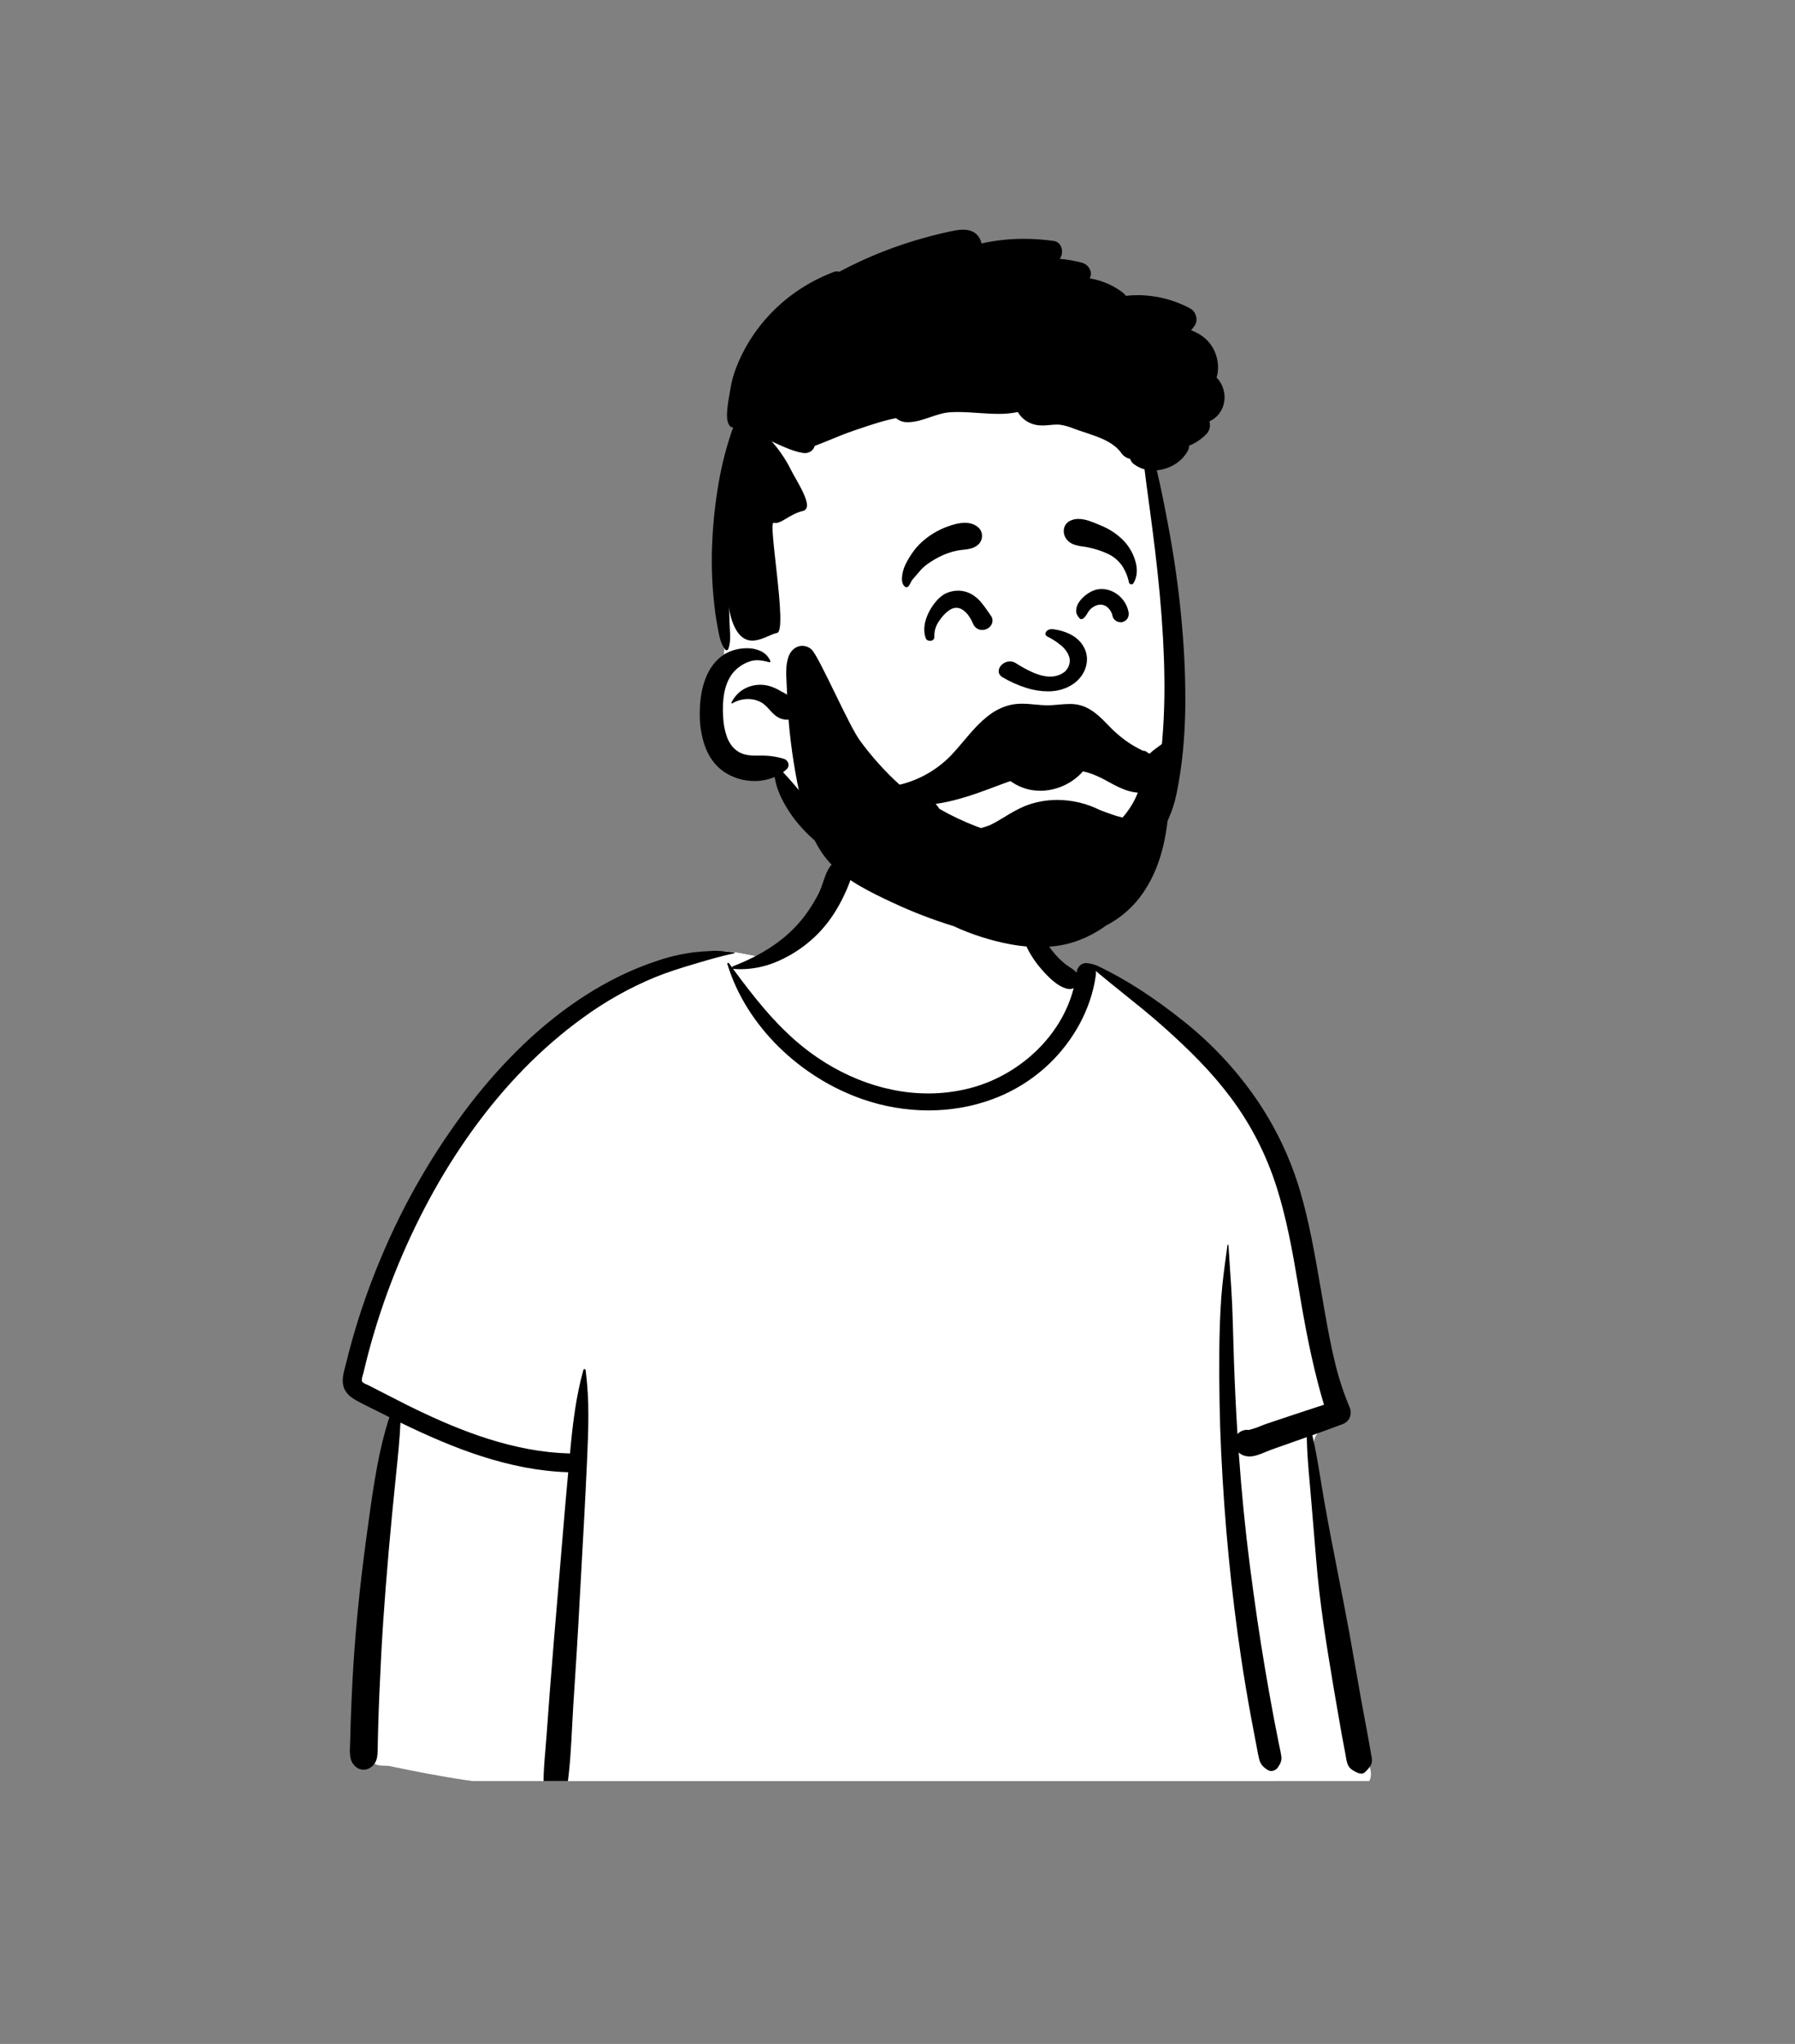 <?xml version="1.0" encoding="UTF-8"?>
<svg id="Layer_1" data-name="Layer 1" xmlns="http://www.w3.org/2000/svg" viewBox="0 0 1366 1555">
  <rect x="0" y="0" width="1366" height="1555" fill="#808080" stroke="none"/>
  <defs>
    <style>
      .cls-1 {
        fill: none;
      }

      .cls-2 {
        fill: #fff;
      }
    </style>
  </defs>
  <svg y="-200">
    <g id="body_Tee_1" data-name="body Tee 1">
      <g id="_Skin-70" data-name=" Skin-70">
        <path id="_Skin-71" data-name=" Skin-71" class="cls-2" d="M1016.12,1412.84c-4.03-22.76-7.73-45.59-11.08-68.46-1.59-10.86-3.15-21.73-4.55-32.62-.98-7.63-2.47-16.35,2.72-22,7.3-7.95,13.94-14.76,14.83-26.15,.84-10.72-2.78-22.4-5.05-32.8-4.75-21.82-10.67-43.36-17.21-64.7-6.64-21.68-13.92-43.16-21.31-64.6-6.91-20.04-13.54-40.27-22.54-59.5-17.07-36.5-45.95-63.52-81.64-81.57-8.88-4.49-26.98-20.51-36.26-24.1-8.53-3.3-8.5,6.33-16.89,2.7-6.71-2.9-12.95-6.77-16.71-13.24-4.08-7.03-14.3-16.87-15.86-25.06-3.3-17.35,.28-32.12-12.11-45.18-10.99-11.6-25.77-19.54-41.06-23.81-33.64-9.38-78.49-2.82-98.79,28.43-9.69,14.93-13.08,32.97-26.16,45.15-11.42,10.64-8.86,17.91-23.66,23.39-.84,.31-23.55-4.56-24.38-4.25-16.18-3.47-31.65,6.24-46.49,11.86-22.11,8.43-43.24,19.25-63,32.27-39.92,26.15-74.11,60.12-102.3,98.55-28.42,38.75-50.47,82.18-66.17,127.58-3.81,11.03-7.23,22.18-10.26,33.46-1.69,6.31-3.5,12.85-1.44,19.3,1.68,5.28,5.43,9.21,9.83,12.39,5.96,4.3,17.92,7.09,17.69,15.73-.18,6.57-2.41,13.48-3.5,19.98-1.3,7.73-2.36,15.51-3.42,23.28-4.84,35.35-8.61,70.9-10.27,106.55-1.64,35.1-3,70.92-.57,106.01,.14,2.21,.81,4.35,1.96,6.23-.7,.34-.99,1.19-.64,1.89,.17,.34,.46,.6,.82,.72l2.72,.58c2,1.5,4.43,2.33,6.93,2.38,1.83,.06,3.66,.14,5.49,.23,19.3,4.03,38.6,7.85,58.15,10.73,23.77,3.51,47.61,6.41,71.52,8.69,49.13,4.78,97.88,3.19,147.08,.62,49.12-2.57,98.26-3.2,147.39-1.89,49.22,1.28,98.42,3.42,147.65,4.3,55,.98,109.91-.53,164.75-4.9,7.52-.6,12.17-6.58,10.69-14.05-8.89-44.74-18.95-89.19-26.91-134.12Z"/>
        <path id="_Skin-72" data-name=" Skin-72" class="cls-1" d="M1016.12,1412.84c-4.03-22.76-7.73-45.59-11.08-68.46-1.59-10.86-3.15-21.73-4.55-32.62-.98-7.63-2.47-16.35,2.72-22,7.3-7.95,13.94-14.76,14.83-26.15,.84-10.72-2.78-22.4-5.05-32.8-4.75-21.82-10.67-43.36-17.21-64.7-6.64-21.68-13.92-43.16-21.31-64.6-6.91-20.04-13.54-40.27-22.54-59.5-17.07-36.5-45.95-63.52-81.64-81.57-8.88-4.49-26.98-20.51-36.26-24.1-8.53-3.3-8.5,6.33-16.89,2.7-6.71-2.9-12.95-6.77-16.71-13.24-4.08-7.03-14.3-16.87-15.86-25.06-3.3-17.35,.28-32.12-12.11-45.18-10.99-11.6-25.77-19.54-41.06-23.81-33.64-9.38-78.49-2.82-98.79,28.43-9.69,14.93-13.08,32.97-26.16,45.15-11.42,10.64-8.86,17.91-23.66,23.39-.84,.31-23.55-4.56-24.38-4.25-16.18-3.47-31.65,6.24-46.49,11.86-22.11,8.43-43.24,19.25-63,32.27-39.92,26.15-74.11,60.12-102.3,98.55-28.42,38.75-50.47,82.18-66.17,127.58-3.81,11.03-7.23,22.18-10.26,33.46-1.69,6.31-3.5,12.85-1.44,19.3,1.68,5.28,5.43,9.21,9.83,12.39,5.96,4.3,17.92,7.09,17.69,15.73-.18,6.57-2.41,13.48-3.5,19.98-1.3,7.73-2.36,15.51-3.42,23.28-4.84,35.35-8.61,70.9-10.27,106.55-1.64,35.1-3,70.92-.57,106.01,.14,2.21,.81,4.35,1.96,6.23-.7,.34-.99,1.19-.64,1.89,.17,.34,.46,.6,.82,.72l2.72,.58c2,1.5,4.43,2.33,6.93,2.38,1.83,.06,3.66,.14,5.49,.23,19.3,4.03,38.6,7.85,58.15,10.73,23.77,3.51,47.61,6.41,71.52,8.69,49.13,4.78,97.88,3.19,147.08,.62,49.12-2.57,98.26-3.2,147.39-1.89,49.22,1.28,98.42,3.42,147.65,4.3,55,.98,109.91-.53,164.75-4.9,7.52-.6,12.17-6.58,10.69-14.05-8.89-44.74-18.95-89.19-26.91-134.12Z"/>
      </g>
      <path id="_Top-27" data-name=" Top-27" class="cls-2" d="M511.92,936.34l1.07-.41c14.52-5.67,29.63-14.82,45.42-11.44,.56-.21,10.83,1.89,17.87,3.21l-6.68,6.97-11.79,2.27c40.67,67.13,88.78,100.69,144.32,100.69,55.54,0,97.68-33.56,126.42-100.69l3.92-1.09c.53,.12,1.05,.29,1.55,.48,9.27,3.59,27.38,19.61,36.26,24.1,35.69,18.05,64.57,45.07,81.64,81.57,8.7,18.59,15.19,38.11,21.85,57.49l.69,2c7.39,21.44,14.67,42.92,21.31,64.6,6.25,20.41,11.94,41.02,16.58,61.86l.63,2.84c2.27,10.4,5.89,22.09,5.05,32.8-.27,3.72-1.26,7.35-2.91,10.69l-80.45,28.95,38.33,261.39c-35.11,1.51-70.25,1.93-105.42,1.27-49.23-.88-98.43-3.02-147.65-4.3-47.68-1.24-95.33-.68-142.93,1.66l-12.1,.62c-46.61,2.33-92.86,3.52-139.45-1.01l-3.18-.31h0v-38.23l16.37-212.91-82.94-15.61-81.42-39.55c-2.53-2.43-4.42-5.44-5.53-8.77-1.91-5.98-.5-12.03,1.06-17.9l.38-1.4c3.02-11.27,6.44-22.42,10.26-33.46,15.7-45.39,37.75-88.83,66.17-127.58,28.19-38.43,62.38-72.4,102.3-98.55,19.76-13.02,40.89-23.84,63-32.28Z"/>
      <path id="_Ink-24" data-name=" Ink-24" d="M422.57,1565.78c-.34,0-.68-.02-1.02-.06-2.18-.27-4.19-1.34-5.63-3-1.46-1.65-2.28-3.77-2.3-5.98-.04-8.36,.7-16.91,1.41-25.18h0c.3-3.49,.61-7.1,.86-10.62,.69-9.85,1.46-20.28,2.5-33.82,2.01-26.11,4.26-52.64,6.43-78.29h0c1.25-14.75,2.54-29.99,3.77-45.03,1.05-12.79,2.26-26.68,3.82-43.72-11.2-.39-22.35-1.65-33.35-3.76-10.94-2.12-21.74-4.9-32.33-8.33-10.04-3.22-20.32-7.05-31.41-11.72-9.37-3.95-19.37-8.51-30.58-13.95-.56,12.6-1.88,25.37-3.16,37.73l-.2,1.91c-4.24,40.97-7.4,77.1-9.67,110.46-1.1,16.16-2.02,33.42-3,55.96-.39,9.14-.72,18.4-.96,27.52-.08,3.1-.16,6.19-.22,9.18l-.14,7.01c-.11,4.35-.52,8.52-4.3,11.79-1.77,1.59-4.06,2.49-6.44,2.53-2.33-.02-4.56-.92-6.24-2.53-2.01-1.85-3.34-4.31-3.78-7.01-.39-2.67-.48-5.37-.28-8.06h0c.03-.69,.05-1.4,.07-2.09,.12-5.16,.27-10.45,.45-15.73,.34-10.41,.79-20.99,1.33-31.45,1.75-34.08,5.21-69.88,10.58-109.47l1.92-14.03c1.73-12.57,3.63-25.96,6.11-39.3,2.34-13.04,5.49-25.93,9.44-38.58-3.03-1.5-6.17-3.08-9.35-4.69-1.63-.82-3.3-1.65-4.91-2.44h0c-3.87-1.9-7.86-3.87-11.63-6.04-5.09-2.93-8.06-6.43-9.09-10.73-1.14-4.75,.18-9.79,1.46-14.66v-.02c.21-.76,.39-1.48,.58-2.21l.12-.47c1.26-5.17,2.68-10.6,4.22-16.15,6.07-21.73,13.52-43.06,22.29-63.85,17.45-41.75,40.24-81.06,67.8-116.94,12.42-16.17,26.05-31.38,40.77-45.5,7.5-7.14,15.25-13.89,23.05-20.06,7.99-6.33,16.3-12.24,24.9-17.72,8.4-5.35,17.11-10.21,26.08-14.54,8.97-4.33,18.22-8.06,27.68-11.17,9.03-3.08,18.35-5.25,27.81-6.47,4.45-.5,9.24-.85,15.06-1.1,.56-.02,1.15-.04,1.75-.04,3.36,.07,6.72,.32,10.05,.75h.04c1.15,.13,2.35,.26,3.51,.38,.23,.03,.4,.22,.42,.45,.02,.19-.11,.35-.3,.38-9.01,1.88-17.9,4.44-26.98,7.13l-3.82,1.13c-9.45,2.8-19.58,5.95-29.55,10.01-19.43,8.07-37.82,18.42-54.79,30.85-31.11,22.49-59.54,51.53-84.51,86.32-11.83,16.54-22.6,33.81-32.25,51.72-9.56,17.74-18.13,36-25.65,54.7-8.1,20.11-14.96,40.71-20.53,61.67-1.31,4.93-2.6,10.09-3.83,15.35-.08,.33-.21,.77-.37,1.28-.53,1.76-1.34,4.41-.68,5.62,.55,1,2.27,1.72,3.66,2.31,.51,.21,.99,.41,1.35,.6l4.56,2.36c8.88,4.58,23.68,12.1,25.2,12.86l2.32,1.14c22.28,10.92,40.95,18.64,58.76,24.28,10.08,3.22,20.34,5.82,30.74,7.77,10.42,1.95,20.98,3.08,31.58,3.38l.33-3.64c1.82-19.33,4.28-39.97,9.85-59.91,.08-.37,.4-.63,.77-.64,.5,.01,.91,.38,.98,.88,1.44,11.53,2.12,23.15,2.04,34.77,0,11.2-.46,22.41-1.03,34.85-1.29,28.37-2.9,57.19-4.46,85.06v.02c-.7,12.53-1.43,25.5-2.11,38.24-.78,14.4-1.73,29.03-2.65,43.18v.02c-.39,6.03-.8,12.27-1.19,18.46-.34,5.33-.62,10.79-.89,16.08v.02c-.78,15.18-1.59,30.88-3.78,46.01-.34,2.02-1.54,3.79-3.28,4.87-1.7,1.12-3.69,1.72-5.73,1.74Zm613.16-16.46c-.88-.01-1.74-.21-2.53-.58l-.63-.29c-3.27-1.53-6.07-3.11-7.31-7.05-.49-1.7-.85-3.44-1.1-5.19-.14-.84-.28-1.7-.44-2.52-.97-4.85-1.89-9.73-2.74-14.5-1.72-9.67-3.42-19.46-5.05-29.1l-1.53-9.09c-5.06-30.1-10.22-62.18-12.8-94.51-1.17-14.66-2.43-29.42-3.51-42.11l-.9-10.53c-.18-2.1-.37-4.24-.55-6.31v-.04c-.99-11.2-2.01-22.77-2.17-34.14l-4.53,1.61-22.11,7.82c-1.37,.48-2.81,1.08-4.34,1.72-3.99,1.66-8.5,3.55-12.56,3.55-.49,0-.98-.03-1.47-.09-2.53-.17-4.92-1.2-6.79-2.91,2.11,29.79,4.96,58.71,8.47,85.95,3.71,28.85,7.45,54.27,11.42,77.71,1.77,10.46,4.15,24.26,6.81,38.29,1.19,6.28,2.45,12.7,3.74,19.08,.2,.99,.41,1.99,.62,2.97,.46,2.15,.94,4.37,1.28,6.57,.57,3.62-.39,5.85-2.48,8.92-1.13,1.71-3.01,2.76-5.06,2.82-.96,0-1.89-.27-2.7-.78-1.59-.92-3.02-2.09-4.23-3.47-1.13-1.43-1.92-3.09-2.32-4.87-.67-2.6-1.16-5.31-1.64-7.93v-.03c-.21-1.15-.43-2.33-.66-3.48-1.36-6.91-2.7-13.98-3.99-21.02-2.78-15.16-5.26-30-7.38-44.13-3.83-25.53-7.06-51.85-9.61-78.24-2.48-25.68-4.37-52.13-5.63-78.63-1.17-24.62-1.63-50.05-1.4-77.74,.12-14.45,.61-27.49,1.49-39.87,.78-11.02,2.29-22.07,3.74-32.75v-.1c.33-2.3,.65-4.67,.96-7.01,.02-.21,.19-.36,.4-.36,.19,0,.35,.15,.36,.35,0,0,0,0,0,.01,.35,6.17,.78,12.44,1.2,18.51h0c.6,8.59,1.21,17.46,1.59,26.21,.38,8.71,.63,17.58,.87,26.16h0c.15,5.45,.31,11.08,.5,16.62,.65,19.13,1.57,38.05,2.71,56.24,1.82-2.04,4.42-3.22,7.16-3.26,.47,0,.94,.04,1.4,.11,3.14-.77,6.21-1.79,9.18-3.06,1.72-.67,3.34-1.31,4.92-1.84l16.73-5.59c8.33-2.78,17.3-5.76,26.42-8.69-6.83-22.98-12.36-47.92-17.92-80.84l-2.06-12.3c-1.95-11.6-4.11-24.02-6.69-36.22-2.8-13.3-5.8-24.96-9.17-35.64-3.85-12.25-8.71-24.16-14.52-35.61-5.83-11.44-12.61-22.37-20.27-32.68-7.65-10.21-15.97-19.89-24.91-29-8.01-8.25-16.84-16.61-27.78-26.29-9.49-8.4-19.53-16.46-29.25-24.25-6.95-5.58-14.14-11.35-21.08-17.2,.18,1.02,.2,2.05,.06,3.08-.89,6.45-2.38,12.81-4.44,18.99-2.07,6.18-4.66,12.17-7.74,17.91-3.09,5.75-6.63,11.24-10.6,16.42-14.28,18.68-33.57,32.91-55.62,41.05-7.79,2.9-15.84,5.07-24.03,6.5-8.23,1.43-16.56,2.15-24.91,2.14-8.54,0-17.07-.73-25.49-2.17-8.48-1.45-16.82-3.6-24.94-6.43-11.8-4.14-23.11-9.58-33.71-16.22-10.71-6.68-20.67-14.52-29.68-23.36-9-8.8-16.93-18.62-23.65-29.26-6.68-10.57-11.94-21.98-15.63-33.94-.07-.19-.04-.41,.08-.58,.14-.18,.36-.28,.59-.27,.25,0,.48,.11,.62,.31,.7,.96,1.4,1.92,2.13,2.9l.31,.43c-.06-.5,.24-.97,.72-1.13,19.46-7.51,35.12-17.3,46.53-29.1,6.26-6.44,11.62-13.7,15.94-21.58,2.08-3.76,3.88-7.67,5.37-11.69l.37-1.04c.2-.57,.41-1.16,.59-1.68,1.52-4.4,3.1-8.95,6.41-12.51,1.54-1.68,3.72-2.62,6-2.59,3.18,.05,6.16,1.58,8.06,4.14,1.55,2.1,1.96,4.82,1.09,7.28-3.31,10.05-7.85,19.64-13.52,28.57-2.84,4.41-6.02,8.59-9.52,12.5-3.55,3.96-7.43,7.6-11.61,10.88-7.15,5.69-15.06,10.34-23.52,13.81-8.39,3.44-17.36,5.23-26.42,5.29-1.83,0-3.68-.08-5.5-.23-.14-.01-.29-.05-.42-.11l1.77,2.39c5.72,7.74,13.34,17.86,21.63,27.56,7.52,8.92,15.69,17.28,24.45,24.99,7,6.09,14.48,11.61,22.37,16.51,7.86,4.88,16.11,9.09,24.68,12.59,8.51,3.47,17.33,6.16,26.34,8.02,8.99,1.86,18.15,2.8,27.34,2.81,10.53,0,21.02-1.29,31.23-3.87,9.33-2.38,18.31-5.95,26.73-10.62,8.45-4.66,16.29-10.37,23.32-16.98,7.01-6.57,13.12-14.04,18.16-22.23,5.04-8.18,8.84-17.07,11.25-26.37-.95,.42-1.98,.64-3.02,.64-.6,0-1.21-.07-1.79-.2-7.67-1.67-15.25-9.68-20.28-15.57-5.33-6.16-9.6-13.16-12.64-20.72-2.97-7.32-4.61-15.11-4.86-23-.12-3.95,.24-7.9,1.05-11.77,.8-3.82,2.17-7.49,4.07-10.9,.26-.53,.8-.87,1.4-.88,.99,.04,1.8,.8,1.92,1.78l.29,2.55c1.47,12.66,3.29,24.99,9.33,36.66,2.88,5.77,6.49,11.14,10.75,15.98,2.29,2.57,4.79,4.95,7.47,7.11,1.04,.83,2.18,1.57,3.29,2.3,1.74,1.05,3.36,2.28,4.84,3.67l.43,.46v-.08c.18-2.06,1.1-3.99,2.61-5.4,1.3-1.13,2.96-1.74,4.68-1.73,.1,0,.2,0,.31,0,3.04,.26,6.02,1.05,8.8,2.31l.14,.07c21.2,10.17,42.49,23.92,65.1,42.03,20.76,16.51,39.02,35.95,54.2,57.7,15.14,21.77,26.69,45.83,34.21,71.26,6.92,23.49,11.16,48.02,15.27,71.74l.05,.27c.31,1.8,.62,3.6,.94,5.4l2.78,15.92c1.92,10.92,4.22,23.61,7.23,36,2.77,11.87,6.52,23.49,11.21,34.74,1.26,2.59,1.39,5.59,.35,8.28-1.14,2.46-3.25,4.33-5.82,5.17-6.56,2.47-13.77,5.1-22.68,8.29,2.68,11.51,4.64,23.45,6.52,35v.04c.73,4.43,1.48,9.02,2.26,13.48,3.34,19.19,7.16,38.64,10.85,57.44v.03c2.88,14.59,5.84,29.68,8.56,44.56,1.6,8.76,3.15,17.68,4.65,26.31,1.48,8.52,3.01,17.33,4.59,25.99,.94,5.14,1.94,10.49,2.83,15.21l.08,.43c.58,3.11,1.19,6.34,1.78,9.5,.55,2.98,1.08,6.01,1.59,8.94,.25,1.43,.53,3.05,.81,4.64l.14,.75c.04,.18,.07,.37,.11,.55,.43,2.21,.88,4.49,.27,6.7-.67,2.44-2.45,4.24-4.17,5.99l-.02,.02c-.2,.2-.4,.4-.59,.6-.84,.86-2,1.34-3.2,1.31Z"/>
    </g>
    <g id="head_Shaved_2" data-name="head Shaved 2">
      <g id="_Skin-118" data-name=" Skin-118">
        <path id="_Skin-119" data-name=" Skin-119" class="cls-2" d="M876.95,541.57c-7.08-25.5-6.07-28.25-16.61-52.61-34.98-70.75-268.74-47.06-292.6,23.56-12.94,38.31-9.9,92.27-13.27,125.5-1.03,17.61-2.06,35.23-3.09,52.84-.36,6.08-.73,12.17-1.1,18.25-.73,11.84-1.43,23.68-2.1,35.52-4.4,36.49,13.94,40.2,45.39,39.12,8.31,20.06,21.78,36.81,38.42,50.43-4.01,10.92,10.54,16.58,18.4,20.94,42.73,23.86,95.22,38.42,142.56,25,13.91-3.94,71.34-17.6,89-59.86,8.67-20.76,26.3-128.24,3.05-224.93l-8.05-53.77Z"/>
        <path id="_Skin-120" data-name=" Skin-120" class="cls-1" d="M876.95,541.57c-7.08-25.5-6.07-28.25-16.61-52.61-34.98-70.75-268.74-47.06-292.6,23.56-12.94,38.31-9.9,92.27-13.27,125.5-1.03,17.61-2.06,35.23-3.09,52.84-.36,6.08-.73,12.17-1.1,18.25-.73,11.84-1.43,23.68-2.1,35.52-4.4,36.49,13.94,40.2,45.39,39.12,8.31,20.06,21.78,36.81,38.42,50.43-4.01,10.92,10.54,16.58,18.4,20.94,42.73,23.86,95.22,38.42,142.56,25,13.91-3.94,71.34-17.6,89-59.86,8.67-20.76,26.3-128.24,3.05-224.93l-8.05-53.77Z"/>
      </g>
      <path id="_Ink-40" data-name=" Ink-40" d="M767.44,892.02c-11.4,0-22.76-1.19-33.91-3.53-6.36-1.34-12.6-3.23-18.63-5.66-6.22-2.48-11.46-6.11-17.43-10.79-1.3-1.1-1.82-2.86-1.32-4.49,.21-.89,.64-1.72,1.24-2.41,.58-.68,1.38-1.15,2.25-1.33,.82-.17,1.64-.34,2.44-.5,1.57-.33,3.2-.67,4.81-.96,.18-.03,.36-.05,.54-.05,1.16,.04,2.25,.59,2.97,1.5,.58,.66,.82,1.54,.67,2.4l4.68,1.21c1.28,.33,2.98,.77,4.68,1.23l2.33,.64c6.65,1.88,13.4,3.39,20.21,4.52,7.49,1.2,15.06,1.8,22.64,1.78,6.52,0,13.04-.42,19.51-1.23,11.88-1.44,23.53-4.35,34.69-8.65,11.18-4.27,21.58-10.34,30.79-17.99,8.93-7.44,16.32-16.56,21.74-26.84,3.31-6.55,5.74-13.5,7.24-20.68,1.5-7.18,2.64-14.43,3.4-21.73,2.4-20.99,3.44-42.11,3.1-63.23-.22-19.09-1.37-39.78-3.52-63.23-2.02-22-4.83-44.07-7.32-62.75-.4-2.99-.82-6.04-1.22-8.98v-.06s0-.01,0-.01c-1.03-7.57-2.1-15.4-3.01-23.11-2.87-.76-5.57-2.06-7.95-3.85-1.44-1.01-2.5-2.47-3.02-4.15-2.59-.49-4.9-1.95-6.47-4.07l-.22-.3c-4.58-6.62-12.65-10.29-19.18-12.75-3.74-1.41-7.59-2.68-11.32-3.9l-1.72-.57c-1.25-.42-2.55-.9-3.81-1.36-3.31-1.38-6.76-2.37-10.3-2.96-.91-.11-1.83-.16-2.75-.15-1.82,0-3.68,.17-5.48,.34h-.02c-1.81,.17-3.68,.34-5.52,.34-.85,0-1.7-.04-2.55-.13-4.86-.38-9.43-2.46-12.9-5.88-1.25-1.25-2.33-2.66-3.19-4.21-4.9,.99-9.9,1.46-14.9,1.4-5.03,0-10.21-.36-15.21-.7h-.08c-5.04-.35-10.25-.72-15.41-.72-2.07,0-3.98,.06-5.84,.17-5.32,.34-10.42,2.08-15.36,3.77-5.48,1.87-11.15,3.81-17.1,3.81h-.46c-3.07-.02-6.04-1.11-8.39-3.08-9.43,1.8-18.9,5.01-28.05,8.11h-.04c-1.32,.46-2.68,.92-4,1.36-5.83,1.96-11.62,4.34-17.22,6.64-4.09,1.68-8.31,3.42-12.52,4.98t-.01,.02c-.48,1.65-1.5,3.08-2.9,4.07-1.37,.92-2.99,1.4-4.64,1.38-.6,0-1.19-.06-1.78-.16-7.2-1.28-13.9-4.35-20.37-7.32-5.67-2.59-11.53-5.28-17.67-6.73-.69,2.52-1.4,5.06-2.09,7.53-2.91,10.45-5.93,21.25-8.08,32.13-2.66,13.59-4.61,27.31-5.83,41.1-1.22,13.42-1.86,27.44-1.89,41.68,0,6.09,.12,12.65,.41,21.26,.04,1.24,.12,2.54,.21,3.9,.31,5.03,.67,10.72-1.02,15.23l-.19,.48h-.01c-.19,.55-.7,.93-1.28,.94-.32,0-.61-.14-.82-.38-3.58-4.16-4.73-10.45-5.74-16.01-.13-.69-.25-1.35-.37-2.01-1.18-6.2-2.09-12.86-2.93-21.58-.7-7.2-1.13-14.52-1.29-21.74-.16-7.18-.05-14.51,.32-21.79,.7-14.63,2.31-29.2,4.8-43.63,2.46-14.45,6.16-28.65,11.07-42.46-.1,0-.18,.01-.27,.01-.87,0-2.12-.42-3.14-2.43-.64-1.34-1.04-2.78-1.16-4.26-.39-5.09,.41-10.43,1.26-15.46l.9-5.24c.73-4.94,1.88-9.82,3.43-14.57,4.07-11.53,9.82-22.39,17.09-32.23,7.36-9.99,16.14-18.84,26.07-26.28,9.93-7.44,20.86-13.43,32.48-17.79,.71-.28,1.47-.42,2.24-.42,.62,0,1.24,.1,1.82,.3,21.3-11.38,43.84-20.26,67.17-26.49,6.4-1.72,13.98-3.67,21.71-5.05,1.76-.32,3.55-.49,5.34-.5,5.83,0,10.02,2.11,12.45,6.28,.77,1.3,1.31,2.72,1.59,4.2,10.58-2.35,21.39-3.53,32.23-3.51,7.71,0,15.41,.57,23.04,1.67,2.25,.36,4.17,1.84,5.08,3.93,1.31,2.65,1.28,5.76-.07,8.38-.23,.4-.49,.84-.77,1.26,5.84,.48,11.62,1.49,17.27,3.01,2.5,.8,4.56,2.6,5.69,4.96,.95,1.77,1.09,3.86,.37,5.73-.15,.36-.32,.72-.47,1.08h0s-.02,.06-.02,.06c4.5,.75,8.9,2.03,13.1,3.8,4.27,1.81,8.3,4.14,11.99,6.94,.94,.71,1.75,1.56,2.42,2.53,3-.33,6.01-.5,9.02-.5,13.98,.03,27.74,3.53,40.04,10.18,2.27,1.34,3.88,3.57,4.43,6.16,.62,2.29,.24,4.74-1.05,6.74-.92,1.31-1.84,2.5-2.82,3.65,3.25,1.17,6.3,2.8,9.08,4.85,2.84,2.13,5.25,4.78,7.1,7.81,2.12,3.49,3.5,7.37,4.07,11.41,.59,3.99,.31,8.06-.81,11.93,5.04,5.19,7.12,12.59,5.53,19.65-1.29,6.04-5.38,11.11-11.01,13.65,1.06,3.37,.2,7.05-2.24,9.6-3.71,3.86-8.2,6.88-13.16,8.88-.02,1.33-.35,2.63-.97,3.8-2.3,4.27-5.7,7.84-9.85,10.34-4.18,2.59-8.9,4.18-13.8,4.62,3.3,13.85,6.03,28.01,8.54,41.33,2.36,12.49,4.41,24.92,6.11,36.93,1.77,12.57,3.21,25.08,4.27,37.18l.27,3.07c1.92,21.28,2.74,42.64,2.45,64-.22,11.13-.85,21.92-1.87,32.06-1.05,10.58-2.64,21.1-4.76,31.52-1.35,6.52-3.39,12.89-6.08,18.98-2.66,6.02-5.91,11.76-9.71,17.14-3.8,5.39-8.09,10.41-12.82,15.02-4.76,4.64-9.91,8.86-15.4,12.61-11.27,7.62-23.63,13.49-36.67,17.39-13.02,3.94-26.48,6.22-40.06,6.79-2.36,.11-4.77,.16-7.15,.16Zm-120.38-36.61c-2.83,0-6.06-1.06-9.87-3.24-3-1.79-5.89-3.78-8.63-5.95l-.82-.62c-7.12-5.19-13.62-11.17-19.4-17.82-5.86-6.78-10.75-14.34-14.53-22.47-2.08-4.51-3.54-9.28-4.32-14.19-4.85,2.05-10.07,3.1-15.33,3.07-8.2,.04-16.23-2.36-23.06-6.9-6.65-4.53-11.6-11.18-14.7-19.74-2.7-7.97-4.01-16.33-3.88-24.74v-.98c.02-4.15,.34-8.29,.95-12.39,.62-4.18,1.64-8.3,3.07-12.28,3.2-8.74,8.19-15.29,14.84-19.46,2.42-1.47,5.04-2.57,7.78-3.29,3-.82,6.09-1.23,9.2-1.25,3.69-.08,7.35,.69,10.69,2.24,3.25,1.54,5.82,4.22,7.2,7.55,.08,.17,.06,.37-.05,.53-.15,.21-.39,.34-.65,.35-.05,0-.1,0-.15-.02l-1.31-.33c-2.57-.72-5.22-1.12-7.88-1.2-2.3,0-4.57,.44-6.7,1.31-4.68,1.76-8.81,4.72-11.98,8.59-1.74,2.29-3.17,4.82-4.22,7.5-1.05,2.68-1.82,5.47-2.3,8.31-.9,5.72-1.13,11.52-.69,17.3l.03,.54c.2,5.21,1.22,10.36,3.01,15.26,.92,2.4,2.2,4.65,3.8,6.66,1.63,2.02,3.67,3.67,5.98,4.85,4.14,2.09,8.69,2.27,12.62,2.27,.69,0,1.38,0,2.06-.01h.81s.51,0,.51,0c5.93-.08,11.83,.75,17.5,2.48,1.68,.56,2.94,1.96,3.33,3.68,.36,1.51-.12,3.1-1.26,4.15-.88,.83-1.82,1.6-2.8,2.31,3.52,3.75,6.17,6.71,8.6,9.61,4.75,5.67,9.8,11.14,15.01,16.28,5.04,5.07,10.48,9.74,16.26,13.96,2.23,1.59,4.67,3.03,7.02,4.42,4.08,2.42,8.31,4.92,11.65,8.29,1.58,1.54,2.44,3.67,2.36,5.88-.13,2.17-.96,4.25-2.36,5.91-1.76,2.3-4.5,3.63-7.39,3.59Zm-48.22-107.86c-3.01-.06-5.92-1.06-8.33-2.86-1.77-1.39-3.38-2.95-4.83-4.67-1.38-1.64-2.92-3.14-4.59-4.49-3.46-2.47-7.63-3.76-11.88-3.68-4.2-.03-8.34,1.11-11.93,3.29-.19,.13-.45,.08-.58-.11,0-.01-.01-.02-.02-.03-.1-.15-.11-.34-.04-.5,1.01-2.08,2.31-4.02,3.86-5.73,1.5-1.66,3.24-3.09,5.15-4.25,3.95-2.36,8.47-3.58,13.07-3.54h.55c4.7,.1,9.36,1.6,14.68,4.7l.47,.28c1.04,.62,2.18,1.2,3.38,1.82h0c1.95,.94,3.83,2.03,5.62,3.24,1.74,1.16,3.15,2.74,4.1,4.59,1.54,3.26,1.11,6.56-1.14,8.83-1.98,2.02-4.71,3.15-7.54,3.11Z"/>
    </g>
    <g id="facial-hair_Full_2" data-name="facial-hair Full 2">
      <path id="_Ink-3" data-name=" Ink-3" d="M791.06,920.52h0c-7.21-.04-14.39-.7-21.49-1.98-15.22-2.81-30.02-7.51-44.07-14.01-16.03-4.92-31.68-10.97-46.85-18.12-7.79-3.64-16.04-7.57-23.82-12.1-7.77-4.36-14.95-9.7-21.37-15.88-2.96-2.95-5.63-6.18-7.98-9.65-2.33-3.45-4.39-7.07-6.16-10.84-3.49-7.59-6.21-15.51-8.12-23.65-.6-2.43-1.18-4.93-1.71-7.43-.55-1.4-.98-2.85-1.29-4.33-1.08-5.01-2.08-10.12-2.97-15.2-1.76-9.98-3.19-20.18-4.26-30.32s-1.76-20.52-2.06-30.9c-.05-1.76-.15-3.58-.26-5.5-.21-3.61-.42-7.35-.28-11.01,.05-3.54,.66-7.06,1.83-10.41,1.76-4.67,5.73-7.75,10.12-7.85h.28c2.54,.05,4.99,1,6.89,2.69,2.82,2.38,10.12,17.37,17.86,33.23,7.27,14.91,14.79,30.33,18.98,36.05,8.81,12.08,18.81,23.25,29.86,33.32,.18,.11,.37,.22,.56,.35,15.06-3.63,28.76-11.53,39.43-22.76,3.18-3.36,6.22-6.96,9.15-10.43,5.98-7.08,12.15-14.39,19.82-20.05,2.79-2.07,5.81-3.82,9-5.2,3.19-1.38,6.56-2.33,10-2.81,1.86-.25,3.73-.36,5.61-.35,3.27,0,6.59,.31,9.8,.61h.01c3.21,.3,6.53,.61,9.81,.61,1.07,0,2.07-.03,3.05-.1,1.61-.1,3.21-.25,4.77-.39,2.98-.27,5.79-.52,8.64-.52,4.22-.11,8.42,.71,12.29,2.4,6.99,3.14,12.4,8.74,17.63,14.16l.45,.47c3.71,3.86,7.74,7.39,12.06,10.56,4.24,3.09,8.77,5.77,13.53,7.99h.12c1.35-.04,2.64,.54,3.5,1.58,.51,.21,1.03,.41,1.59,.63,1.45-1.73,4.98-4.26,7.56-6.1,1.05-.75,1.96-1.41,2.42-1.79,1.03-.83,2.32-1.27,3.64-1.26,1.42-.04,2.8,.51,3.81,1.51,.81,.89,1.21,2.08,1.09,3.28l-1.93,30c-.19,2.94-2.57,21.68-3.41,28.17-.68,5.25-1.58,10.31-2.66,15.05-1.12,4.93-2.53,9.79-4.24,14.55-1.7,4.74-3.74,9.35-6.11,13.79-2.4,4.48-5.17,8.74-8.28,12.76-6.8,8.69-15.41,15.8-25.23,20.84-6.76,4.93-14.19,8.87-22.06,11.7-4.57,1.63-9.28,2.82-14.08,3.57-4.78,.73-9.62,1.09-14.46,1.08Zm19.6-135.03c-8.69,0-18.3,1.55-29.37,4.73-8.33,2.39-16.58,5.48-24.56,8.47-8.57,3.21-17.43,6.52-26.4,8.98-6,1.71-12.1,3.03-18.26,3.96,.96,1.13,1.93,2.39,2.96,3.84,8.84,5.04,18.04,9.4,27.53,13.06,1.36,.51,2.69,1,4.04,1.47,2.06-.57,4.2-1.28,6.54-2.15,4.06-1.92,8.06-4.33,11.92-6.67,4.68-3,9.6-5.63,14.69-7.86,3.95-1.59,8.05-2.78,12.23-3.57,4.16-.78,8.39-1.17,12.62-1.17,11.28,.02,22.4,2.67,32.49,7.73,.71,.26,1.41,.53,2.12,.79,2.69,1.01,5.47,2.05,8.24,2.96,2.23,.75,4.5,1.38,6.8,1.9,4.96-5.56,8.9-11.96,11.62-18.9-4.51-.41-8.9-1.61-13-3.53-3.23-1.39-6.38-3.11-9.42-4.76-3.99-2.31-8.16-4.3-12.46-5.97-3.27-1.16-6.65-2.01-10.08-2.54-3.4-.53-6.83-.79-10.27-.78h0Z"/>
    </g>
    <g id="face_Calm" data-name="face Calm">
      <path id="_Ink-4" data-name=" Ink-4" d="M791.66,801.59c-7.5,.04-14.84-2.13-21.11-6.24-3.26-2.08-6.2-4.62-8.73-7.54-2.22-2.53-4.01-5.4-5.32-8.5-1.29-3.05-1.94-6.34-1.9-9.66,0-.7,.26-1.37,.71-1.9,.46-.53,1.08-.9,1.77-1.06,.26-.06,.52-.09,.78-.09,.44,0,.88,.09,1.29,.27,.6,.27,1.08,.74,1.36,1.34,.63,.83,1.47,1.92,2.31,2.98,2.8,3.64,6.01,6.93,9.58,9.81,3.5,2.74,7.58,4.66,11.92,5.61,1.8,.4,3.64,.6,5.48,.6,3.16,0,6.29-.58,9.25-1.67,5.02-1.88,9.48-5.01,12.95-9.1,1.29-1.62,3.23-2.58,5.29-2.62h.05c2.13,.06,4.15,.96,5.63,2.49,1.56,1.52,2.49,3.56,2.63,5.73,.07,2.1-.71,4.13-2.18,5.63-2.71,2.9-5.79,5.41-9.18,7.48-3.38,2.07-7.01,3.67-10.81,4.77-3.82,1.11-7.77,1.68-11.75,1.69Zm5.52-75.62h0c-5.42-.07-10.78-.92-15.82-2.51-6.65-2.1-12.9-4.89-18.6-8.31-1.32-.81-2.24-1.96-2.6-3.25-.31-1.22-.18-2.48,.37-3.65,.62-1.38,1.7-2.61,3.13-3.56,1.35-.94,3.08-1.47,4.88-1.5,1.34,0,2.66,.33,3.78,.91,.39,.24,.8,.49,1.23,.75l.04,.03c3.69,2.34,7.58,4.47,11.65,6.37,5.26,2.36,9.83,3.5,13.96,3.5,2.02,.01,4.03-.3,5.9-.91,2.08-.71,3.95-1.75,5.49-3.06,2.97-3.03,4.14-6.92,3.2-10.67-1.12-3.59-3.47-6.86-6.8-9.46-3.04-2.53-6.51-4.73-10.29-6.54-1.06-.71-1.41-1.88-.86-2.89,.29-.71,.84-1.34,1.59-1.8,.87-.53,1.94-.8,3.04-.79,.37,0,.73,.03,1.09,.08,4.28,.54,8.4,1.71,12.13,3.45,3.2,1.52,5.98,3.53,8.16,5.92,4.05,4.59,5.9,10.16,5.21,15.72-.31,2.85-1.21,5.63-2.67,8.25-1.45,2.63-3.49,5.03-6.02,7.09-5.55,4.49-13.22,6.96-21.18,6.84Zm-89.33-38.43c-.47,0-.94-.07-1.39-.2-.85-.22-1.56-.82-1.9-1.64-1.33-3.54-2.22-9.46,1.17-17.53,1.56-3.66,3.64-7.07,6.17-10.12,1.84-2.36,4.09-4.37,6.63-5.95,3.23-1.77,6.85-2.7,10.54-2.72,3.55,0,7.05,.9,10.16,2.62,2.66,1.5,5.03,3.46,7.02,5.77,1.96,2.3,3.78,4.72,5.45,7.25,.72,1.04,1.46,2.12,2.21,3.17,1.33,1.67,1.73,3.9,1.07,5.94-.75,2.05-2.33,3.69-4.36,4.5-1.02,.43-2.11,.65-3.21,.66-.98,0-1.96-.19-2.86-.57-1.91-.83-3.4-2.41-4.13-4.36-.85-2.06-1.92-4.01-3.21-5.83-1.25-1.82-2.83-3.39-4.67-4.62-2.49-1.72-5.72-1.97-8.45-.64-2.57,1.17-6.89,5-9.83,9.8-2.26,3.38-3.39,7.39-3.22,11.45,.08,.82-.23,1.63-.84,2.18-.51,.45-1.15,.74-1.82,.81-.18,.02-.36,.04-.53,.04Zm144.96-14.12c-.61,0-1.22-.11-1.8-.29-1.06-.32-2.03-.9-2.82-1.68-.79-.77-1.33-1.76-1.57-2.83-.52-2.67-1.96-5.07-4.07-6.78-1.82-1.48-4.19-2.1-6.5-1.71-2.73,.58-5.2,2.05-6.99,4.19-.55,.67-1.04,1.39-1.47,2.14l-.04,.07c-.77,1.41-1.74,2.7-2.9,3.81-.5,.43-1.14,.67-1.8,.68-.27,0-.54-.04-.8-.12-1.09-1.02-1.97-2.25-2.58-3.61-.4-.99-.58-2.05-.51-3.11,.17-2.25,.96-4.41,2.27-6.25,1.7-2.4,3.82-4.48,6.26-6.12,2.09-1.51,4.44-2.61,6.93-3.26,1.29-.28,2.61-.42,3.93-.42,4.14,.03,8.16,1.34,11.52,3.75,4.64,3.24,7.85,8.15,8.95,13.7,.26,1.36,.14,2.76-.37,4.05-.5,1.27-1.44,2.31-2.65,2.94-.91,.54-1.94,.83-3,.86Zm-163-26.68c-.07,0-.14,0-.22-.01-.39-.06-.76-.24-1.06-.51-1.49-1.26-2.22-3.39-2.16-6.32,.2-3.69,1.15-7.31,2.79-10.63,1.55-3.12,3.34-6.12,5.36-8.97,1.99-2.85,4.3-5.48,6.87-7.83,5.6-5.09,12.13-9.06,19.22-11.7,3.48-1.3,8.7-3.02,13.7-3.02,.28,0,.57,0,.85,.02,1.74,.05,3.46,.38,5.1,.97,1.69,.63,3.23,1.59,4.54,2.82,1.65,1.62,2.55,3.84,2.51,6.15,.03,2.35-.88,4.62-2.53,6.29-1.51,1.47-3.35,2.54-5.37,3.14-1.92,.54-3.88,.89-5.87,1.05-1.92,.18-3.83,.46-5.72,.84-4.81,1.04-9.46,2.74-13.81,5.04-4.39,2.38-9.35,5.33-12.94,9.17-.85,.9-1.65,1.86-2.42,2.79l-.02,.03c-.72,.86-1.4,1.67-2.13,2.47-.81,.88-1.55,1.77-2.44,2.84-.25,.39-.48,.8-.69,1.22-.18,.37-.35,.71-.52,1.04-.32,.61-.63,1.14-.92,1.58-.57,.97-.87,1.2-1.11,1.3-.31,.15-.66,.24-1.01,.25h0Zm171.17-2.19c-.11,0-.22,0-.32-.03-.37-.06-.71-.23-.99-.48-.28-.26-.47-.59-.55-.96-.91-4.52-2.68-8.82-5.22-12.67-2.67-3.8-6.26-6.86-10.43-8.89-4.65-2.19-9.54-3.83-14.57-4.9-1.4-.33-2.91-.55-4.37-.77h-.07c-2.35-.28-4.67-.78-6.93-1.49-2.22-.71-4.2-2.05-5.69-3.84-.91-1.13-1.58-2.44-1.97-3.84-.37-1.35-.45-2.75-.24-4.13,.43-2.72,2.15-5.06,4.61-6.28,2-1,4.21-1.51,6.44-1.47,5.38,0,11.21,2.49,15.46,4.32l.34,.14h.01c.38,.17,.76,.33,1.13,.49,6.67,2.64,12.7,6.67,17.7,11.81,4.41,4.74,7.54,10.52,9.1,16.81,1.35,5.83,.71,11.12-1.84,15.3-.19,.32-.48,.58-.83,.73-.24,.11-.51,.16-.77,.16h0Z"/>
    </g>
    <path d="M563.58,532.03c12.42-18.03,33.29,15.06,37.86,24.52s19.15,30.05,9.36,32.25-17.11,10.61-21.95,8.9,10.82,82.37,2.49,83.83-24.95,16.72-34.14-8.91-6.04-122.57,6.38-140.6Z"/>
  </svg>
</svg>

